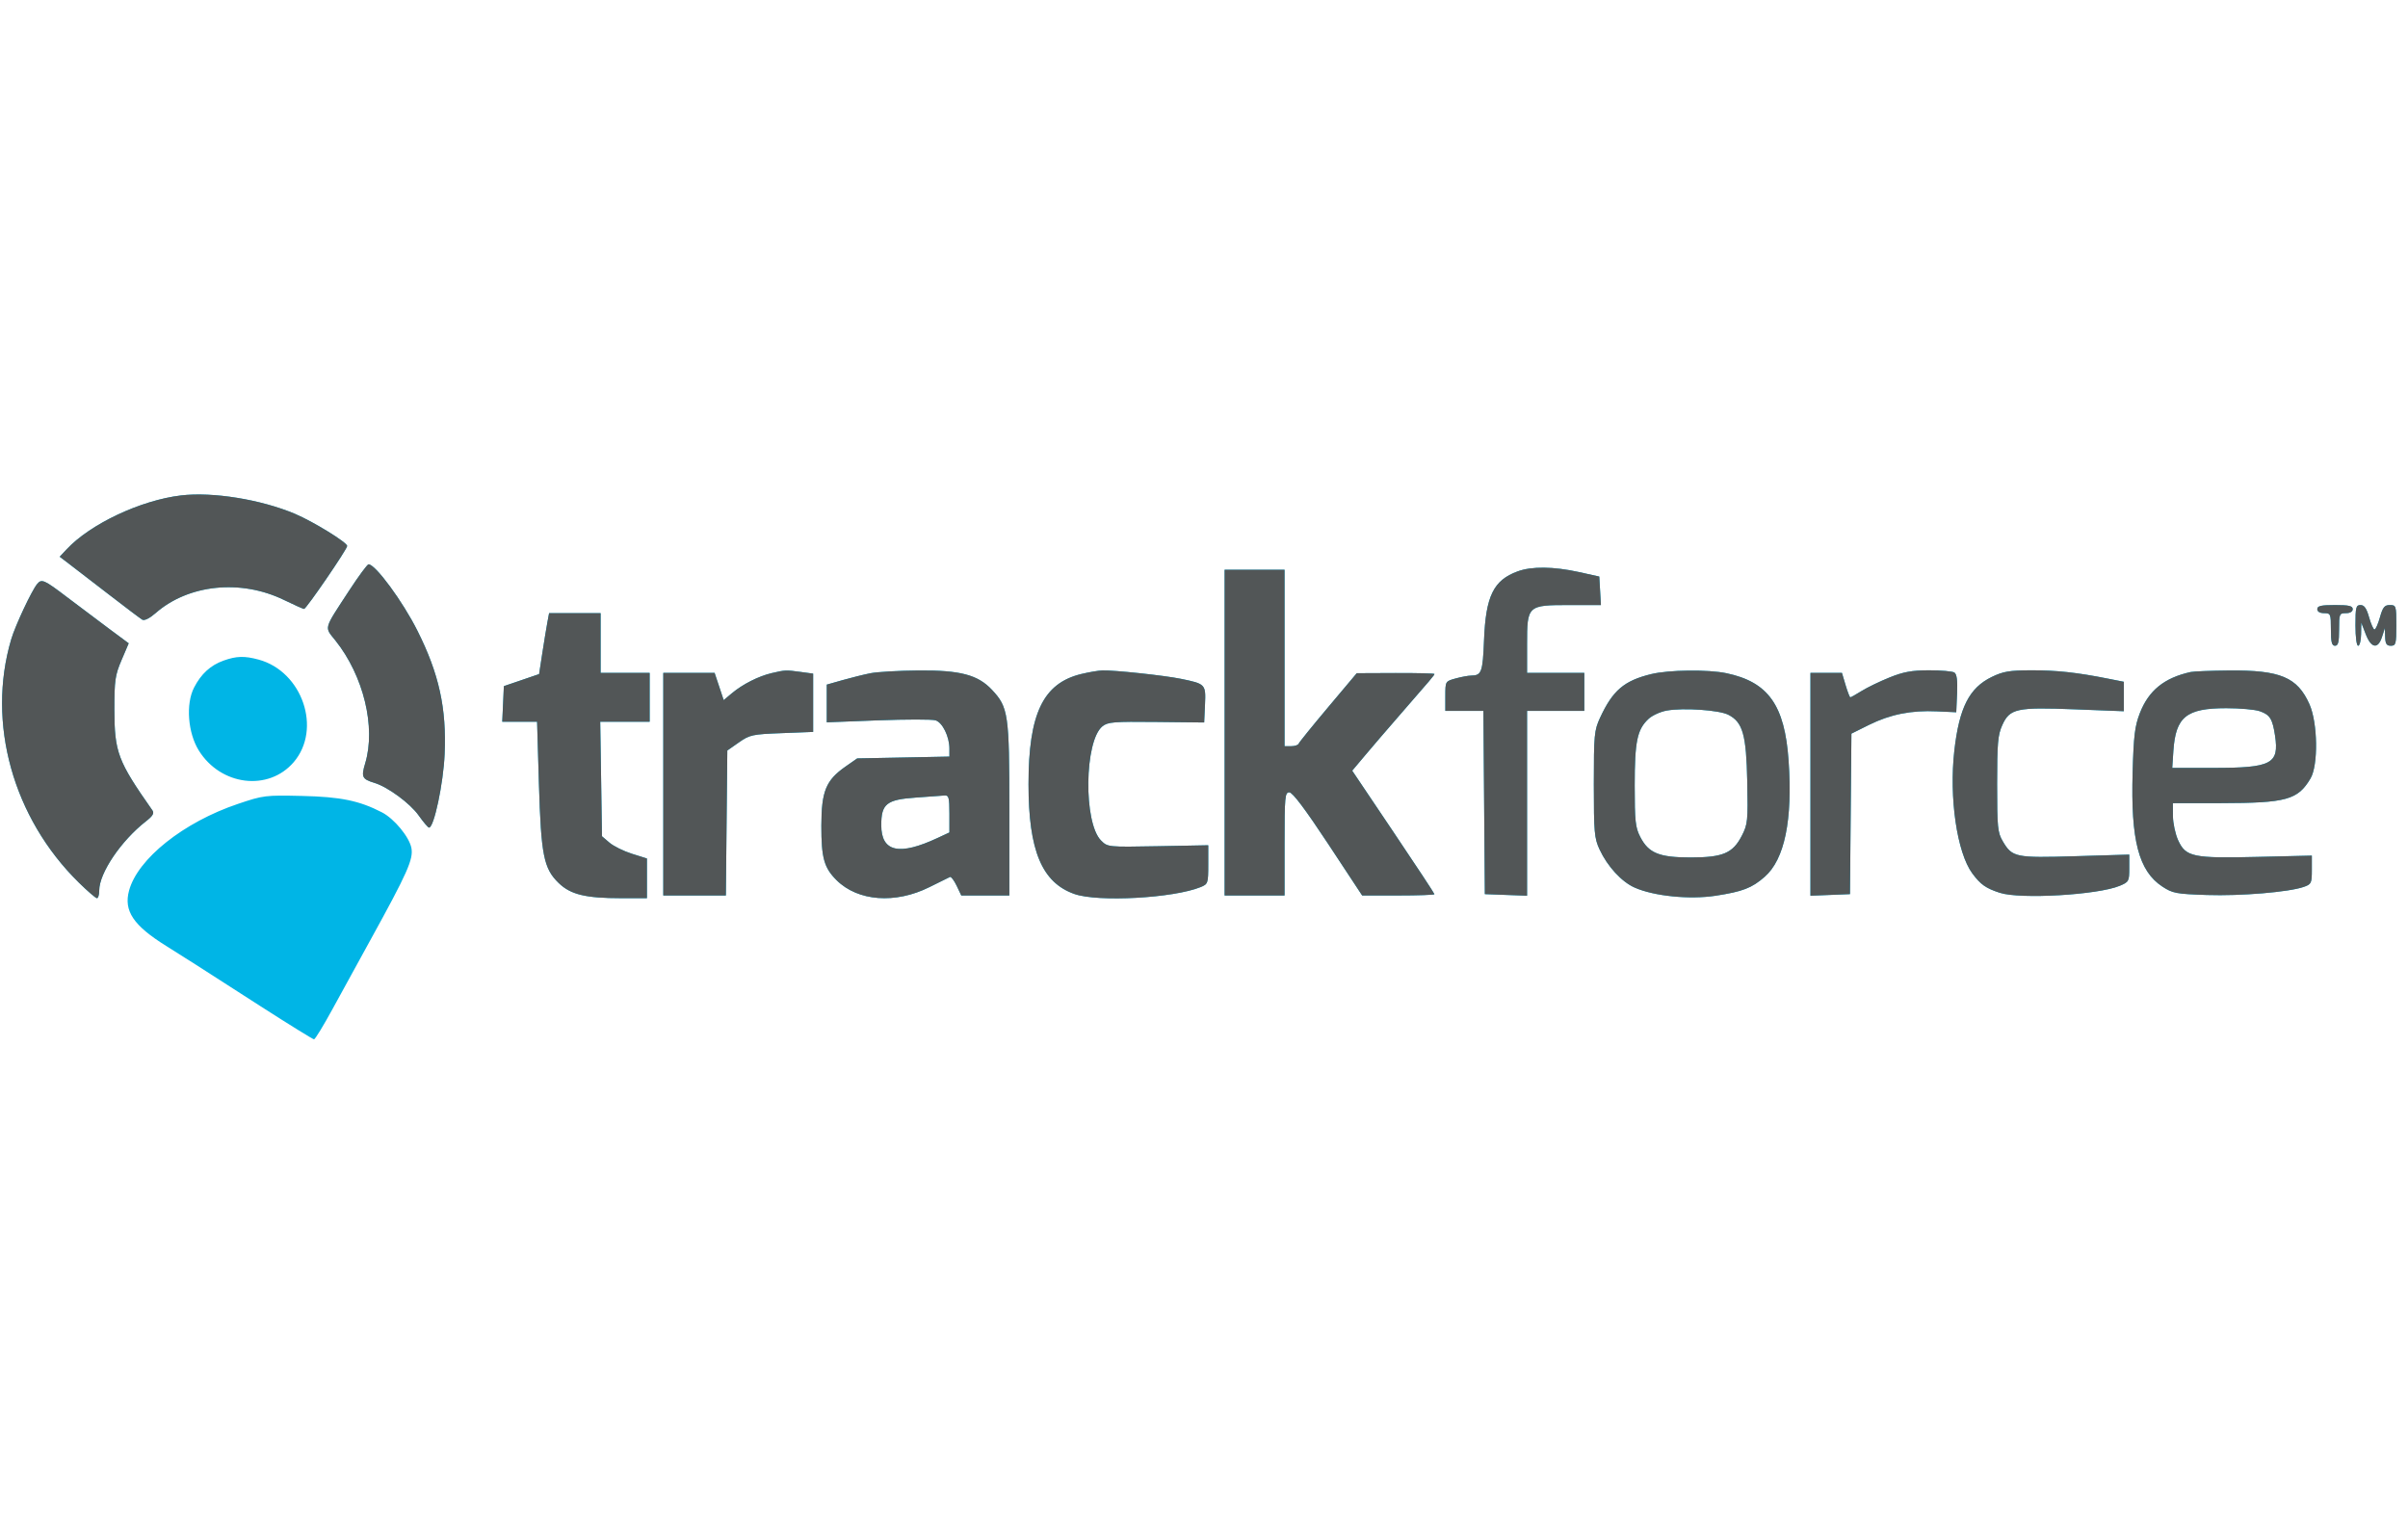 <svg width="73" height="46" viewBox="0 0 73 46" fill="none" xmlns="http://www.w3.org/2000/svg">
<path fill-rule="evenodd" clip-rule="evenodd" d="M5.486 15.02C4.261 15.166 2.733 15.887 2.017 16.657L1.81 16.878L2.096 17.096C2.253 17.216 2.792 17.631 3.294 18.018C3.795 18.406 4.254 18.751 4.312 18.786C4.377 18.825 4.532 18.748 4.721 18.584C5.714 17.715 7.301 17.553 8.608 18.188C8.913 18.336 9.187 18.459 9.217 18.461C9.28 18.467 10.525 16.649 10.525 16.552C10.525 16.445 9.498 15.813 8.943 15.578C7.911 15.142 6.446 14.905 5.486 15.02ZM10.581 17.91C9.8 19.107 9.83 18.994 10.168 19.417C11.023 20.489 11.401 22.048 11.071 23.141C10.946 23.556 10.976 23.62 11.351 23.734C11.755 23.856 12.433 24.355 12.691 24.72C12.835 24.924 12.977 25.09 13.007 25.09C13.157 25.09 13.44 23.756 13.479 22.864C13.54 21.471 13.31 20.428 12.656 19.124C12.209 18.232 11.382 17.108 11.173 17.108C11.135 17.108 10.869 17.469 10.581 17.91ZM46.011 17.321C45.276 17.589 45.041 18.069 44.989 19.412C44.951 20.377 44.914 20.478 44.601 20.481C44.51 20.482 44.296 20.522 44.126 20.569C43.816 20.654 43.816 20.655 43.816 21.103V21.552H44.393H44.97L44.992 24.329L45.014 27.107L45.654 27.131L46.294 27.155V24.353V21.552H47.162H48.029V20.976V20.4H47.162H46.294V19.536C46.294 18.354 46.306 18.343 47.579 18.343H48.533L48.508 17.91L48.483 17.479L47.864 17.342C47.095 17.173 46.435 17.166 46.011 17.321ZM37.125 22.21V27.148H38.033H38.942V25.584C38.942 24.147 38.954 24.021 39.087 24.021C39.185 24.021 39.573 24.537 40.264 25.584L41.295 27.148H42.39C42.993 27.148 43.486 27.13 43.486 27.109C43.486 27.087 42.925 26.236 42.239 25.217L40.993 23.364L41.392 22.89C41.611 22.629 42.051 22.117 42.37 21.751C43.398 20.571 43.486 20.467 43.486 20.433C43.486 20.415 42.956 20.402 42.308 20.404L41.131 20.409L40.264 21.44C39.787 22.007 39.384 22.505 39.369 22.546C39.354 22.588 39.252 22.622 39.142 22.622H38.942V19.947V17.273H38.033H37.125V22.21ZM1.126 17.705C0.959 17.907 0.462 18.967 0.339 19.384C-0.409 21.915 0.392 24.795 2.39 26.757C2.655 27.017 2.902 27.23 2.94 27.23C2.977 27.23 3.008 27.125 3.008 26.996C3.008 26.468 3.668 25.491 4.422 24.901C4.634 24.736 4.682 24.654 4.619 24.565C3.57 23.071 3.47 22.806 3.468 21.511C3.467 20.627 3.49 20.47 3.684 20.013L3.902 19.503L3.31 19.064C2.985 18.823 2.416 18.395 2.046 18.114C1.336 17.573 1.262 17.54 1.126 17.705ZM70.25 18.466C70.25 18.543 70.328 18.589 70.457 18.589C70.654 18.589 70.663 18.611 70.663 19.083C70.663 19.467 70.691 19.577 70.787 19.577C70.884 19.577 70.911 19.467 70.911 19.083C70.911 18.611 70.92 18.589 71.118 18.589C71.246 18.589 71.324 18.543 71.324 18.466C71.324 18.369 71.209 18.343 70.787 18.343C70.365 18.343 70.25 18.369 70.25 18.466ZM71.407 18.96C71.407 19.316 71.442 19.577 71.489 19.577C71.535 19.577 71.575 19.419 71.578 19.227L71.584 18.877L71.719 19.227C71.884 19.654 72.09 19.689 72.212 19.309L72.299 19.042L72.307 19.309C72.314 19.519 72.351 19.577 72.481 19.577C72.631 19.577 72.646 19.522 72.646 18.96C72.646 18.365 72.639 18.343 72.45 18.343C72.288 18.343 72.236 18.407 72.15 18.713C72.093 18.916 72.019 19.083 71.985 19.083C71.951 19.083 71.877 18.916 71.82 18.713C71.744 18.443 71.674 18.343 71.561 18.343C71.424 18.343 71.407 18.412 71.407 18.96ZM16.596 18.857C16.568 19.004 16.5 19.419 16.444 19.78L16.343 20.436L15.809 20.619L15.275 20.801L15.251 21.341L15.226 21.881H15.754H16.282L16.338 23.766C16.403 25.928 16.483 26.332 16.938 26.771C17.298 27.12 17.753 27.23 18.831 27.23H19.612V26.628V26.026L19.157 25.883C18.907 25.804 18.601 25.653 18.476 25.546L18.249 25.352L18.223 23.616L18.196 21.881H18.945H19.695V21.14V20.4H18.951H18.208V19.495V18.589H17.427H16.646L16.596 18.857ZM6.78 20.026C6.384 20.167 6.097 20.428 5.883 20.845C5.628 21.34 5.694 22.216 6.026 22.751C6.69 23.82 8.136 23.999 8.903 23.107C9.764 22.104 9.168 20.358 7.841 19.997C7.413 19.881 7.17 19.887 6.78 20.026ZM23.39 20.407C22.996 20.5 22.514 20.743 22.191 21.014L21.939 21.225L21.802 20.813L21.664 20.4H20.886H20.108V23.774V27.148H21.056H22.005L22.027 24.95L22.049 22.753L22.4 22.507C22.729 22.277 22.808 22.26 23.701 22.226L24.651 22.189V21.306V20.422L24.268 20.37C23.824 20.309 23.803 20.31 23.39 20.407ZM26.386 20.41C26.181 20.451 25.8 20.546 25.539 20.62L25.064 20.755V21.326V21.898L26.62 21.838C27.475 21.806 28.259 21.805 28.362 21.838C28.573 21.904 28.782 22.331 28.782 22.694V22.937L27.384 22.965L25.987 22.992L25.629 23.242C25.037 23.657 24.902 23.989 24.9 25.031C24.899 26.011 24.982 26.307 25.362 26.685C26.008 27.326 27.144 27.41 28.177 26.894C28.487 26.739 28.767 26.601 28.8 26.586C28.834 26.571 28.924 26.692 29.002 26.853L29.142 27.148H29.871H30.599V24.538C30.599 21.652 30.569 21.442 30.073 20.914C29.646 20.458 29.11 20.316 27.849 20.326C27.249 20.331 26.59 20.369 26.386 20.41ZM32.78 20.433C31.622 20.713 31.18 21.636 31.18 23.774C31.18 25.785 31.586 26.757 32.572 27.103C33.29 27.355 35.578 27.229 36.402 26.892C36.62 26.802 36.629 26.774 36.629 26.212V25.625L35.105 25.654C33.584 25.682 33.581 25.682 33.38 25.482C32.843 24.947 32.872 22.466 33.42 22.02C33.582 21.888 33.763 21.873 35.054 21.887L36.505 21.903L36.53 21.362C36.557 20.743 36.549 20.733 35.803 20.58C35.309 20.478 33.771 20.313 33.419 20.325C33.299 20.328 33.012 20.377 32.78 20.433ZM50.053 20.437C49.233 20.638 48.891 20.931 48.506 21.762C48.331 22.142 48.318 22.277 48.318 23.774C48.318 25.232 48.334 25.413 48.492 25.753C48.731 26.267 49.162 26.735 49.557 26.909C50.143 27.168 51.219 27.276 52.007 27.156C52.829 27.03 53.108 26.923 53.497 26.582C54.102 26.054 54.348 24.859 54.222 23.058C54.105 21.379 53.607 20.677 52.341 20.41C51.782 20.292 50.587 20.306 50.053 20.437ZM57.281 20.539C56.986 20.658 56.605 20.842 56.436 20.948C56.266 21.054 56.112 21.14 56.094 21.14C56.075 21.14 56.011 20.974 55.95 20.77L55.84 20.4H55.363H54.885V23.777V27.155L55.484 27.131L56.083 27.107L56.105 24.674L56.127 22.241L56.66 21.976C57.307 21.656 57.944 21.529 58.721 21.566L59.305 21.593L59.33 21.024C59.347 20.625 59.322 20.436 59.247 20.388C59.188 20.351 58.842 20.32 58.479 20.321C57.958 20.322 57.704 20.368 57.281 20.539ZM60.379 20.524C59.7 20.855 59.397 21.45 59.248 22.744C59.084 24.183 59.327 25.85 59.793 26.48C60.044 26.818 60.202 26.929 60.627 27.067C61.247 27.268 63.597 27.131 64.26 26.855C64.537 26.739 64.55 26.715 64.55 26.321V25.908L62.919 25.957C61.098 26.012 61.003 25.993 60.714 25.502C60.56 25.241 60.544 25.078 60.544 23.771C60.544 22.534 60.566 22.28 60.7 21.984C60.928 21.479 61.133 21.434 62.914 21.505L64.385 21.562V21.116V20.669L63.91 20.575C62.956 20.385 62.345 20.319 61.577 20.321C60.915 20.323 60.727 20.355 60.379 20.524ZM66.409 20.373C65.606 20.553 65.139 20.932 64.871 21.62C64.719 22.011 64.683 22.302 64.652 23.418C64.593 25.475 64.835 26.404 65.552 26.877C65.865 27.082 65.97 27.102 66.906 27.133C67.93 27.167 69.385 27.046 69.839 26.888C70.07 26.808 70.085 26.776 70.085 26.371V25.939L68.447 25.978C66.477 26.025 66.263 25.98 66.031 25.472C65.946 25.285 65.875 24.956 65.874 24.741L65.872 24.35L67.338 24.348C69.313 24.345 69.66 24.249 70.044 23.601C70.283 23.197 70.265 21.919 70.013 21.351C69.648 20.53 69.129 20.312 67.571 20.327C67.023 20.332 66.5 20.353 66.409 20.373ZM52.395 21.669C52.834 21.895 52.94 22.267 52.969 23.692C52.993 24.888 52.983 24.99 52.804 25.337C52.532 25.867 52.229 25.995 51.251 25.995C50.302 25.995 49.981 25.865 49.728 25.378C49.578 25.088 49.557 24.902 49.557 23.815C49.557 22.476 49.632 22.116 49.974 21.796C50.086 21.69 50.336 21.576 50.529 21.542C51.034 21.452 52.117 21.526 52.395 21.669ZM68.505 21.561C68.815 21.668 68.893 21.793 68.97 22.305C69.098 23.158 68.865 23.28 67.104 23.28H65.853L65.887 22.766C65.957 21.731 66.28 21.47 67.491 21.47C67.905 21.47 68.361 21.511 68.505 21.561ZM7.214 24.371C5.562 24.928 4.173 26.034 3.912 27.001C3.746 27.614 4.043 28.057 5.032 28.674C5.305 28.844 5.714 29.102 5.941 29.248C6.168 29.394 7.053 29.963 7.907 30.511C8.762 31.06 9.488 31.509 9.52 31.509C9.553 31.509 9.807 31.093 10.085 30.583C10.363 30.074 10.875 29.14 11.224 28.507C12.353 26.459 12.536 26.048 12.472 25.709C12.409 25.375 11.95 24.818 11.578 24.627C10.892 24.273 10.327 24.157 9.162 24.13C8.041 24.104 7.982 24.112 7.214 24.371ZM28.782 24.67V25.237L28.43 25.401C27.258 25.95 26.716 25.829 26.716 25.017C26.716 24.369 26.875 24.242 27.76 24.18C28.163 24.152 28.558 24.123 28.637 24.116C28.762 24.105 28.782 24.18 28.782 24.67Z" fill="#00B5E6"/>
<path fill-rule="evenodd" clip-rule="evenodd" d="M5.486 15.02C4.261 15.166 2.733 15.887 2.017 16.657L1.81 16.878L2.096 17.096C2.253 17.216 2.792 17.631 3.294 18.018C3.795 18.406 4.254 18.751 4.312 18.786C4.377 18.825 4.532 18.748 4.721 18.584C5.714 17.715 7.301 17.553 8.608 18.188C8.913 18.336 9.187 18.459 9.217 18.461C9.28 18.467 10.525 16.649 10.525 16.552C10.525 16.445 9.498 15.813 8.943 15.578C7.911 15.142 6.446 14.905 5.486 15.02ZM10.581 17.91C9.8 19.107 9.83 18.994 10.168 19.417C11.023 20.489 11.401 22.048 11.071 23.141C10.946 23.556 10.976 23.62 11.351 23.734C11.755 23.856 12.433 24.355 12.691 24.72C12.835 24.924 12.977 25.09 13.007 25.09C13.157 25.09 13.44 23.756 13.479 22.864C13.54 21.471 13.31 20.428 12.656 19.124C12.209 18.232 11.382 17.108 11.173 17.108C11.135 17.108 10.869 17.469 10.581 17.91ZM46.011 17.321C45.276 17.589 45.041 18.069 44.989 19.412C44.951 20.377 44.914 20.478 44.601 20.481C44.51 20.482 44.296 20.522 44.126 20.569C43.816 20.654 43.816 20.655 43.816 21.103V21.552H44.393H44.97L44.992 24.329L45.014 27.107L45.654 27.131L46.294 27.155V24.353V21.552H47.162H48.029V20.976V20.4H47.162H46.294V19.536C46.294 18.354 46.306 18.343 47.579 18.343H48.533L48.508 17.91L48.483 17.479L47.864 17.342C47.095 17.173 46.435 17.166 46.011 17.321ZM37.125 22.21V27.148H38.033H38.942V25.584C38.942 24.147 38.954 24.021 39.087 24.021C39.185 24.021 39.573 24.537 40.264 25.584L41.295 27.148H42.39C42.993 27.148 43.486 27.13 43.486 27.109C43.486 27.087 42.925 26.236 42.239 25.217L40.993 23.364L41.392 22.89C41.611 22.629 42.051 22.117 42.37 21.751C43.398 20.571 43.486 20.467 43.486 20.433C43.486 20.415 42.956 20.402 42.308 20.404L41.131 20.409L40.264 21.44C39.787 22.007 39.384 22.505 39.369 22.546C39.354 22.588 39.252 22.622 39.142 22.622H38.942V19.947V17.273H38.033H37.125V22.21ZM1.126 17.705C0.959 17.907 0.462 18.967 0.339 19.384C-0.409 21.915 0.392 24.795 2.39 26.757C2.655 27.017 2.902 27.23 2.94 27.23C2.977 27.23 3.008 27.125 3.008 26.996C3.008 26.468 3.668 25.491 4.422 24.901C4.634 24.736 4.682 24.654 4.619 24.565C3.57 23.071 3.47 22.806 3.468 21.511C3.467 20.627 3.49 20.47 3.684 20.013L3.902 19.503L3.31 19.064C2.985 18.823 2.416 18.395 2.046 18.114C1.336 17.573 1.262 17.54 1.126 17.705ZM70.25 18.466C70.25 18.543 70.328 18.589 70.457 18.589C70.654 18.589 70.663 18.611 70.663 19.083C70.663 19.467 70.691 19.577 70.787 19.577C70.884 19.577 70.911 19.467 70.911 19.083C70.911 18.611 70.92 18.589 71.118 18.589C71.246 18.589 71.324 18.543 71.324 18.466C71.324 18.369 71.209 18.343 70.787 18.343C70.365 18.343 70.25 18.369 70.25 18.466ZM71.407 18.96C71.407 19.316 71.442 19.577 71.489 19.577C71.535 19.577 71.575 19.419 71.578 19.227L71.584 18.877L71.719 19.227C71.884 19.654 72.09 19.689 72.212 19.309L72.299 19.042L72.307 19.309C72.314 19.519 72.351 19.577 72.481 19.577C72.631 19.577 72.646 19.522 72.646 18.96C72.646 18.365 72.639 18.343 72.45 18.343C72.288 18.343 72.236 18.407 72.15 18.713C72.093 18.916 72.019 19.083 71.985 19.083C71.951 19.083 71.877 18.916 71.82 18.713C71.744 18.443 71.674 18.343 71.561 18.343C71.424 18.343 71.407 18.412 71.407 18.96ZM16.596 18.857C16.568 19.004 16.5 19.419 16.444 19.78L16.343 20.436L15.809 20.619L15.275 20.801L15.251 21.341L15.226 21.881H15.754H16.282L16.338 23.766C16.403 25.928 16.483 26.332 16.938 26.771C17.298 27.12 17.753 27.23 18.831 27.23H19.612V26.628V26.026L19.157 25.883C18.907 25.804 18.601 25.653 18.476 25.546L18.249 25.352L18.223 23.616L18.196 21.881H18.945H19.695V21.14V20.4H18.951H18.208V19.495V18.589H17.427H16.646L16.596 18.857ZM23.39 20.407C22.996 20.5 22.514 20.743 22.191 21.014L21.939 21.225L21.802 20.813L21.664 20.4H20.886H20.108V23.774V27.148H21.056H22.005L22.027 24.95L22.049 22.753L22.4 22.507C22.729 22.277 22.808 22.26 23.701 22.226L24.651 22.189V21.306V20.422L24.268 20.37C23.824 20.309 23.803 20.31 23.39 20.407ZM26.386 20.41C26.181 20.451 25.8 20.546 25.539 20.62L25.064 20.755V21.326V21.898L26.62 21.838C27.475 21.806 28.259 21.805 28.362 21.838C28.573 21.904 28.782 22.331 28.782 22.694V22.937L27.384 22.965L25.987 22.992L25.629 23.242C25.037 23.657 24.902 23.989 24.9 25.031C24.899 26.011 24.982 26.307 25.362 26.685C26.008 27.326 27.144 27.41 28.177 26.894C28.487 26.739 28.767 26.601 28.8 26.586C28.834 26.571 28.924 26.692 29.002 26.853L29.142 27.148H29.871H30.599V24.538C30.599 21.652 30.569 21.442 30.073 20.914C29.646 20.458 29.11 20.316 27.849 20.326C27.249 20.331 26.59 20.369 26.386 20.41ZM32.78 20.433C31.622 20.713 31.18 21.636 31.18 23.774C31.18 25.785 31.586 26.757 32.572 27.103C33.29 27.355 35.578 27.229 36.402 26.892C36.62 26.802 36.629 26.774 36.629 26.212V25.625L35.105 25.654C33.584 25.682 33.581 25.682 33.38 25.482C32.843 24.947 32.872 22.466 33.42 22.02C33.582 21.888 33.763 21.873 35.054 21.887L36.505 21.903L36.53 21.362C36.557 20.743 36.549 20.733 35.803 20.58C35.309 20.478 33.771 20.313 33.419 20.325C33.299 20.328 33.012 20.377 32.78 20.433ZM50.053 20.437C49.233 20.638 48.891 20.931 48.506 21.762C48.331 22.142 48.318 22.277 48.318 23.774C48.318 25.232 48.334 25.413 48.492 25.753C48.731 26.267 49.162 26.735 49.557 26.909C50.143 27.168 51.219 27.276 52.007 27.156C52.829 27.03 53.108 26.923 53.497 26.582C54.102 26.054 54.348 24.859 54.222 23.058C54.105 21.379 53.607 20.677 52.341 20.41C51.782 20.292 50.587 20.306 50.053 20.437ZM57.281 20.539C56.986 20.658 56.605 20.842 56.436 20.948C56.266 21.054 56.112 21.14 56.094 21.14C56.075 21.14 56.011 20.974 55.95 20.77L55.84 20.4H55.363H54.885V23.777V27.155L55.484 27.131L56.083 27.107L56.105 24.674L56.127 22.241L56.66 21.976C57.307 21.656 57.944 21.529 58.721 21.566L59.305 21.593L59.33 21.024C59.347 20.625 59.322 20.436 59.247 20.388C59.188 20.351 58.842 20.32 58.479 20.321C57.958 20.322 57.704 20.368 57.281 20.539ZM60.379 20.524C59.7 20.855 59.397 21.45 59.248 22.744C59.084 24.183 59.327 25.85 59.793 26.48C60.044 26.818 60.202 26.929 60.627 27.067C61.247 27.268 63.597 27.131 64.26 26.855C64.537 26.739 64.55 26.715 64.55 26.321V25.908L62.919 25.957C61.098 26.012 61.003 25.993 60.714 25.502C60.56 25.241 60.544 25.078 60.544 23.771C60.544 22.534 60.566 22.28 60.7 21.984C60.928 21.479 61.133 21.434 62.914 21.505L64.385 21.562V21.116V20.669L63.91 20.575C62.956 20.385 62.345 20.319 61.577 20.321C60.915 20.323 60.727 20.355 60.379 20.524ZM66.409 20.373C65.606 20.553 65.139 20.932 64.871 21.62C64.719 22.011 64.683 22.302 64.652 23.418C64.593 25.475 64.835 26.404 65.552 26.877C65.865 27.082 65.97 27.102 66.906 27.133C67.93 27.167 69.385 27.046 69.839 26.888C70.07 26.808 70.085 26.776 70.085 26.371V25.939L68.447 25.978C66.477 26.025 66.263 25.981 66.031 25.472C65.946 25.285 65.875 24.956 65.874 24.741L65.872 24.35L67.338 24.348C69.313 24.345 69.66 24.249 70.044 23.601C70.283 23.197 70.265 21.919 70.013 21.351C69.648 20.53 69.129 20.312 67.571 20.327C67.023 20.332 66.5 20.353 66.409 20.373ZM52.395 21.669C52.834 21.895 52.94 22.267 52.969 23.692C52.993 24.888 52.983 24.99 52.804 25.337C52.532 25.867 52.229 25.995 51.251 25.995C50.302 25.995 49.981 25.865 49.728 25.378C49.578 25.088 49.557 24.902 49.557 23.815C49.557 22.476 49.632 22.116 49.974 21.796C50.086 21.69 50.336 21.576 50.529 21.542C51.034 21.452 52.117 21.526 52.395 21.669ZM68.505 21.561C68.815 21.668 68.893 21.793 68.97 22.305C69.098 23.158 68.865 23.28 67.104 23.28H65.853L65.887 22.766C65.957 21.731 66.28 21.47 67.491 21.47C67.905 21.47 68.361 21.511 68.505 21.561ZM28.782 24.67V25.237L28.43 25.401C27.258 25.95 26.716 25.829 26.716 25.017C26.716 24.369 26.875 24.242 27.76 24.18C28.163 24.152 28.558 24.123 28.637 24.116C28.762 24.105 28.782 24.18 28.782 24.67Z" fill="#525657"/>
</svg>
